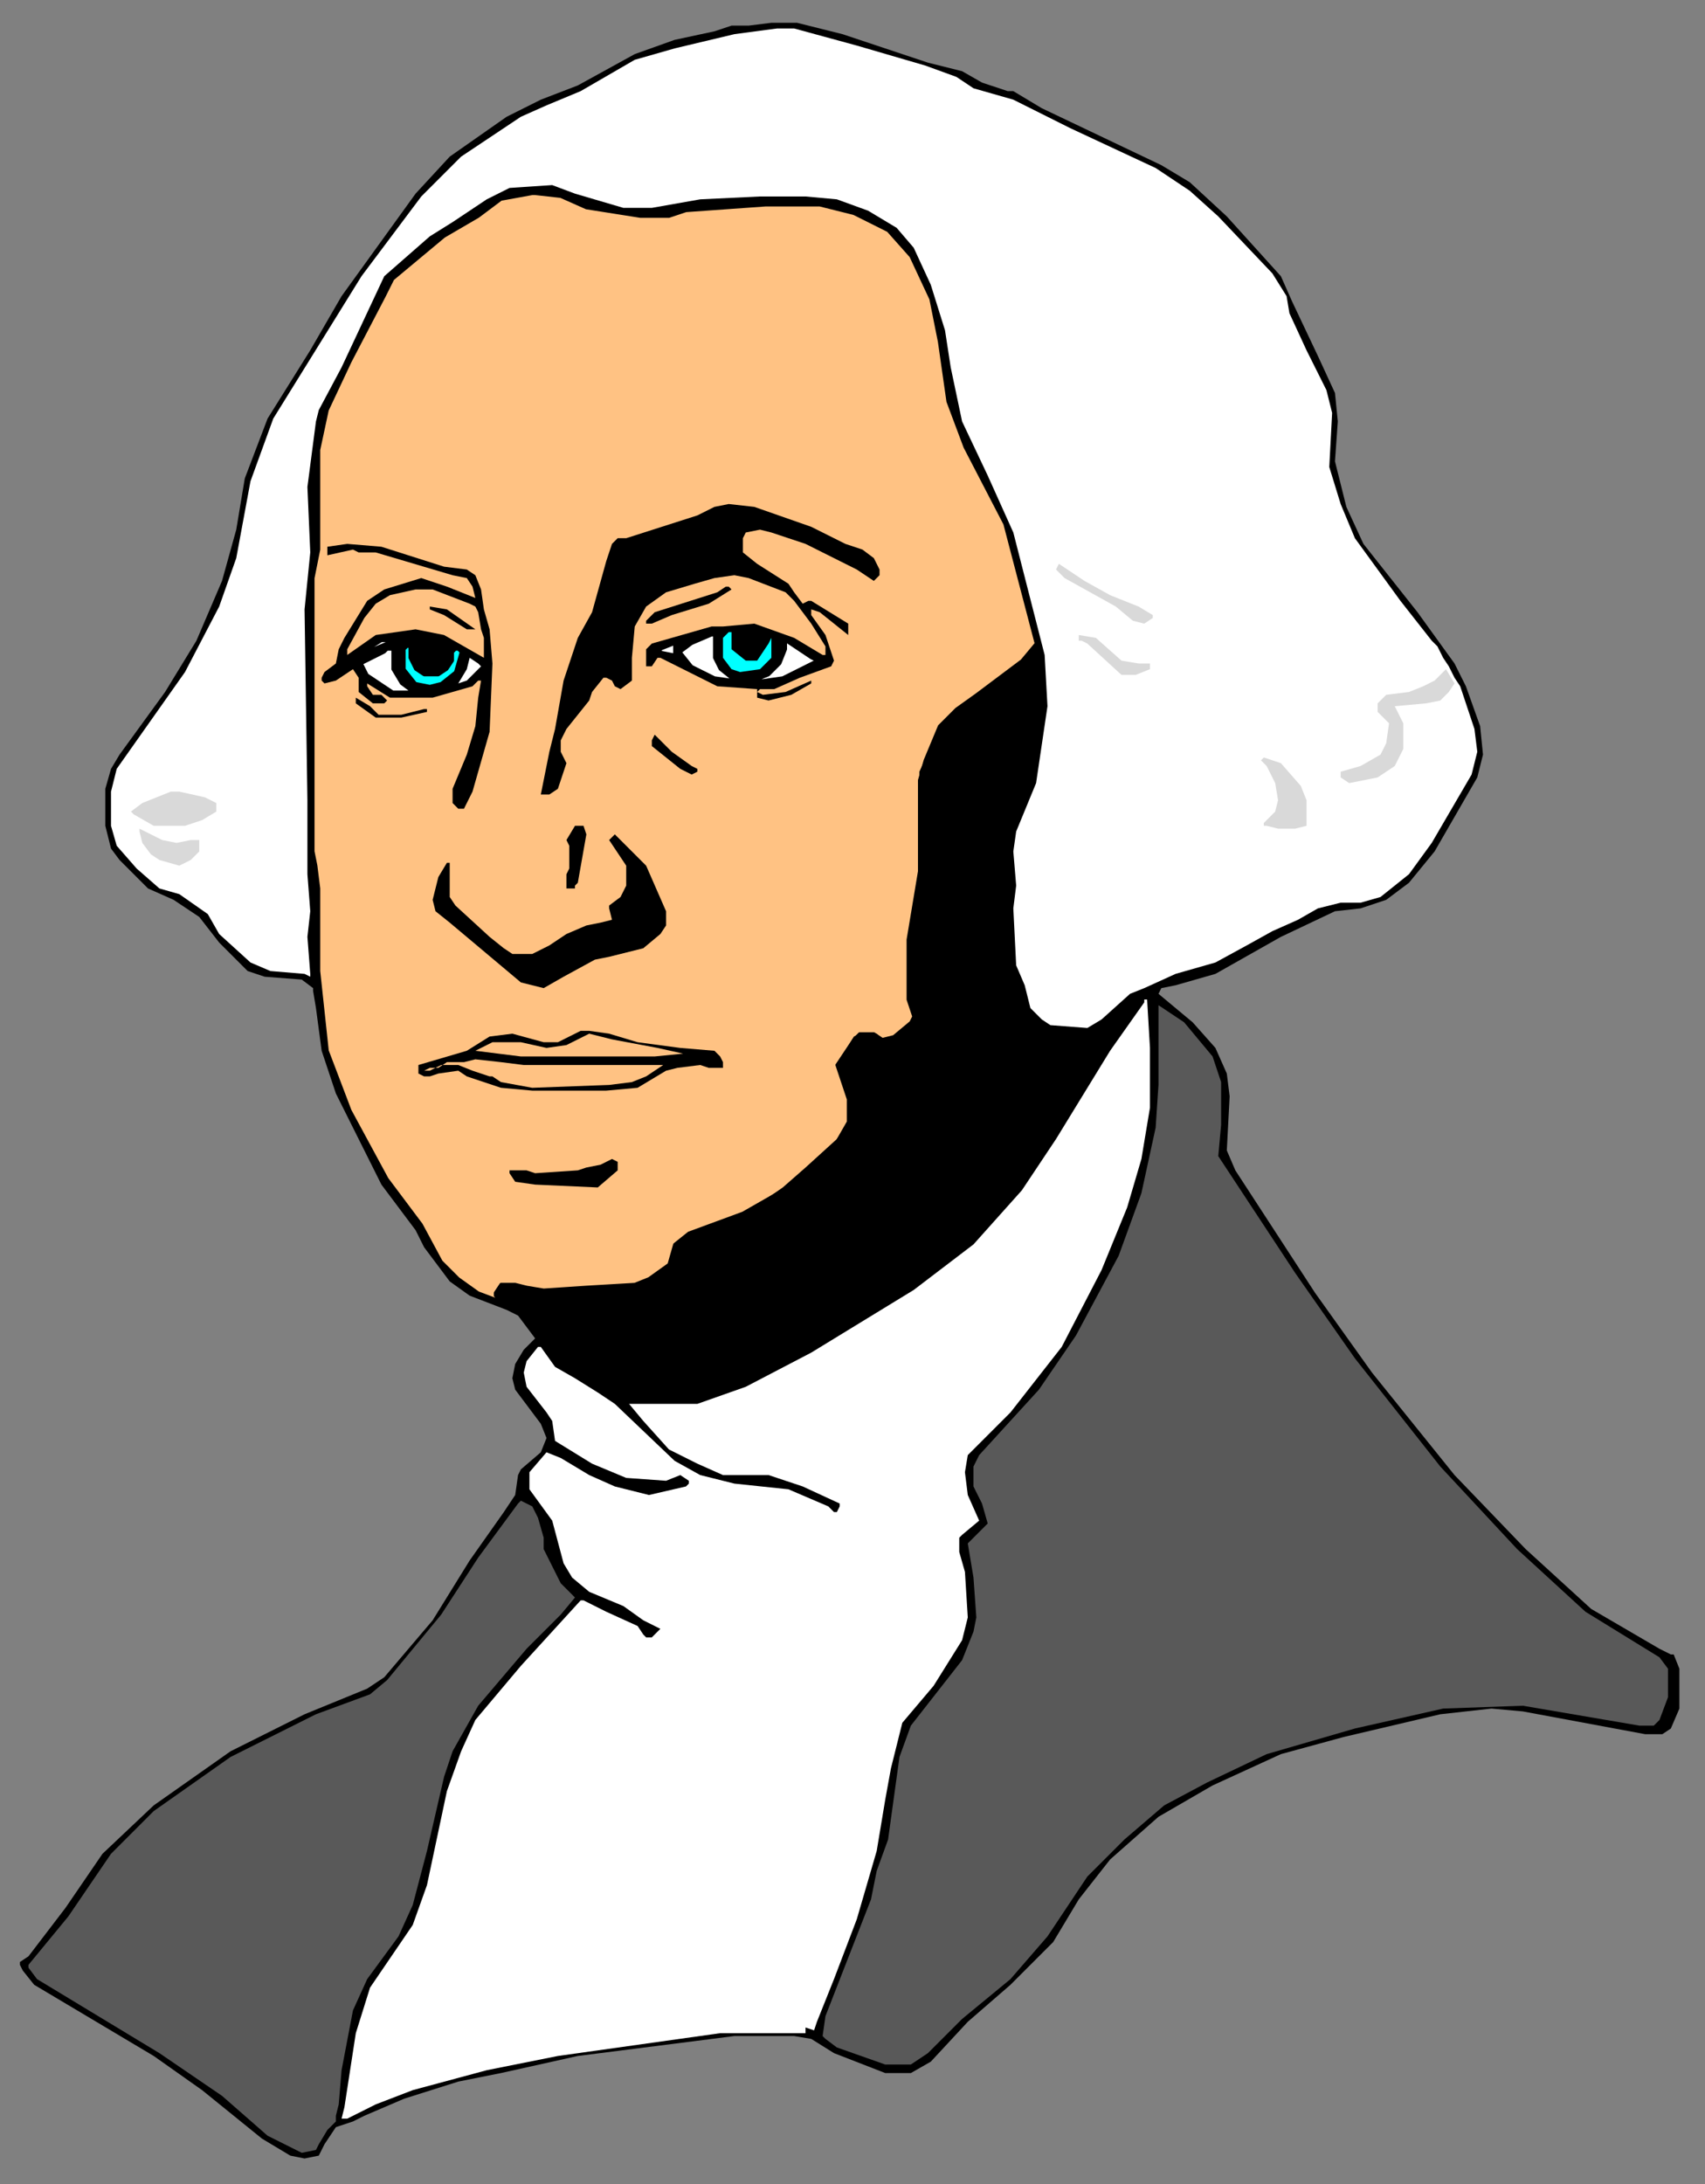 <?xml version="1.0" encoding="UTF-8" standalone="no"?>
<svg
   xmlns:dc="http://purl.org/dc/elements/1.1/"
   xmlns:cc="http://creativecommons.org/ns#"
   xmlns:rdf="http://www.w3.org/1999/02/22-rdf-syntax-ns#"
   xmlns:svg="http://www.w3.org/2000/svg"
   xmlns="http://www.w3.org/2000/svg"
   xmlns:sodipodi="http://sodipodi.sourceforge.net/DTD/sodipodi-0.dtd"
   xmlns:inkscape="http://www.inkscape.org/namespaces/inkscape"
   version="1.0"
   width="158.485mm"
   height="202.935mm"
   id="svg73"
   sodipodi:docname="PRESD003.WMF">
  <rect width="100%" height="100%" fill="#808080" stroke="none"/>
  <sodipodi:namedview
     pagecolor="#ffffff"
     bordercolor="#666666"
     borderopacity="1"
     objecttolerance="10"
     gridtolerance="10"
     guidetolerance="10"
     inkscape:pageopacity="0"
     inkscape:pageshadow="2"
     inkscape:window-width="640"
     inkscape:window-height="480"
     id="namedview75" />
  <defs
     id="defs3">
    <pattern
       id="WMFhbasepattern"
       patternUnits="userSpaceOnUse"
       width="6"
       height="6"
       x="0"
       y="0" />
  </defs>
  <path
     style="fill:#000000;fill-rule:evenodd;fill-opacity:1;stroke:none;"
     d="  M 296,12   L 326,22   L 338,25   L 345,29   L 354,32   L 356,32   L 366,38   L 408,58   L 418,64   L 431,76   L 450,97   L 454,106   L 463,125   L 469,138   L 470,148   L 469,162   L 473,178   L 479,191   L 498,215   L 511,233   L 515,241   L 520,255   L 521,265   L 519,273   L 504,299   L 495,310   L 487,316   L 478,319   L 469,320   L 450,329   L 427,342   L 413,346   L 408,347   L 407,349   L 419,359   L 427,368   L 431,377   L 432,385   L 431,404   L 434,411   L 462,454   L 482,482   L 511,518   L 536,544   L 559,565   L 583,579   L 587,581   L 588,581   L 590,586   L 590,600   L 587,607   L 584,609   L 578,609   L 535,601   L 524,600   L 506,602   L 472,610   L 450,616   L 426,627   L 407,638   L 390,653   L 379,667   L 370,682   L 355,697   L 340,710   L 327,724   L 320,728   L 311,728   L 293,721   L 285,716   L 279,715   L 258,715   L 203,722   L 176,728   L 161,731   L 142,737   L 128,743   L 124,745   L 118,747   L 114,753   L 112,757   L 107,758   L 102,757   L 92,751   L 71,734   L 54,722   L 12,697   L 8,692   L 7,690   L 7,689   L 10,687   L 23,670   L 36,651   L 54,634   L 81,615   L 107,602   L 129,593   L 135,589   L 152,569   L 165,548   L 177,531   L 181,525   L 182,518   L 183,516   L 190,510   L 192,505   L 190,500   L 181,488   L 180,484   L 181,479   L 184,474   L 188,470   L 182,462   L 178,460   L 165,455   L 158,450   L 149,438   L 146,432   L 134,416   L 118,384   L 113,369   L 111,354   L 110,348   L 110,347   L 106,344   L 93,343   L 87,341   L 77,331   L 70,322   L 61,316   L 52,312   L 42,302   L 39,298   L 37,290   L 37,277   L 39,270   L 42,265   L 58,243   L 69,225   L 78,204   L 83,186   L 86,168   L 94,147   L 109,123   L 120,104   L 146,68   L 158,55   L 178,41   L 190,35   L 203,30   L 223,19   L 237,14   L 251,11   L 257,9   L 263,9   L 271,8   L 280,8   L 296,12  z "
     id="path5" />
  <path
     style="fill:#ffffff;fill-rule:evenodd;fill-opacity:1;stroke:none;"
     d="  M 509,234   L 511,238   L 513,241   L 518,256   L 519,264   L 517,272   L 503,296   L 495,307   L 485,315   L 478,317   L 471,317   L 463,319   L 456,323   L 447,327   L 438,332   L 427,338   L 413,342   L 402,347   L 397,349   L 387,358   L 382,361   L 369,360   L 366,358   L 362,354   L 360,346   L 357,339   L 356,319   L 357,311   L 356,299   L 357,292   L 364,275   L 368,248   L 367,230   L 356,187   L 347,167   L 338,148   L 334,129   L 332,116   L 327,100   L 321,87   L 315,80   L 305,74   L 294,70   L 283,69   L 267,69   L 246,70   L 229,73   L 219,73   L 202,68   L 194,65   L 179,66   L 171,70   L 159,78   L 151,83   L 135,97   L 120,129   L 112,144   L 111,148   L 108,171   L 109,194   L 107,214   L 108,281   L 108,307   L 109,320   L 108,329   L 109,342   L 109,343   L 107,342   L 95,341   L 88,338   L 77,328   L 73,321   L 63,314   L 56,312   L 48,305   L 41,297   L 39,290   L 39,278   L 41,270   L 65,236   L 77,213   L 83,196   L 88,169   L 96,147   L 127,97   L 148,69   L 162,55   L 183,41   L 192,37   L 204,32   L 223,21   L 237,17   L 258,12   L 273,10   L 279,10   L 301,16   L 325,23   L 336,27   L 342,31   L 356,35   L 376,45   L 406,59   L 418,67   L 428,76   L 447,96   L 452,104   L 453,110   L 459,123   L 466,137   L 468,145   L 467,164   L 471,177   L 476,189   L 492,211   L 503,225   L 505,227   L 507,231   L 509,234  z "
     id="path7" />
  <path
     style="fill:#d9d9d9;fill-rule:evenodd;fill-opacity:1;stroke:none;"
     d="  M 509,243   L 511,240   L 508,235   L 504,239   L 500,241   L 495,243   L 487,244   L 484,247   L 484,250   L 486,252   L 488,254   L 487,261   L 485,265   L 478,269   L 471,271   L 471,272   L 471,273   L 474,275   L 484,273   L 490,269   L 493,263   L 493,254   L 490,248   L 501,247   L 506,246   L 509,243  z "
     id="path9" />
  <path
     style="fill:#ffc283;fill-rule:evenodd;fill-opacity:1;stroke:#000000;stroke-width:1px;stroke-linecap:round;stroke-linejoin:round;stroke-miterlimit:4;stroke-dasharray:none;stroke-opacity:1;"
     d="  M 112,193   L 112,158   L 115,144   L 123,127   L 135,104   L 138,98   L 156,83   L 168,76   L 176,70   L 187,68   L 188,68   L 197,69   L 206,73   L 225,76   L 235,76   L 241,74   L 269,72   L 288,72   L 300,75   L 312,81   L 320,90   L 327,105   L 330,120   L 333,141   L 339,157   L 353,184   L 364,226   L 359,232   L 343,244   L 336,249   L 330,255   L 325,267   L 323,274   L 323,306   L 319,330   L 319,351   L 321,357   L 320,359   L 314,364   L 310,365   L 307,363   L 302,363   L 300,365   L 296,371   L 294,374   L 296,380   L 298,386   L 298,394   L 294,401   L 275,418   L 261,426   L 242,433   L 237,437   L 235,444   L 228,449   L 223,451   L 206,452   L 191,453   L 185,452   L 181,451   L 176,451   L 174,454   L 174,455   L 176,457   L 168,454   L 161,449   L 155,443   L 148,430   L 136,414   L 123,390   L 115,369   L 112,341   L 112,312   L 111,304   L 110,299   L 110,203   L 112,193  z "
     id="path11" />
  <path
     style="fill:#000000;fill-rule:evenodd;fill-opacity:1;stroke:none;"
     d="  M 115,192   L 115,195   L 124,193   L 126,194   L 132,194   L 159,202   L 164,203   L 166,206   L 167,210   L 157,206   L 148,203   L 135,207   L 129,211   L 121,224   L 119,228   L 118,233   L 114,236   L 113,238   L 113,239   L 114,240   L 118,239   L 124,235   L 126,238   L 126,243   L 131,247   L 133,247   L 135,247   L 136,246   L 136,246   L 134,244   L 131,244   L 129,241   L 129,240   L 137,245   L 152,245   L 166,241   L 168,239   L 169,239   L 168,245   L 167,255   L 164,265   L 159,277   L 159,282   L 161,284   L 163,284   L 166,278   L 172,257   L 173,233   L 172,221   L 170,214   L 169,207   L 167,202   L 164,200   L 156,199   L 134,192   L 122,191   L 115,192  z "
     id="path13" />
  <path
     style="fill:#000000;fill-rule:evenodd;fill-opacity:1;stroke:none;"
     d="  M 285,185   L 291,188   L 297,191   L 303,193   L 307,196   L 309,200   L 309,202   L 307,204   L 301,200   L 287,193   L 283,191   L 271,187   L 267,186   L 262,187   L 261,189   L 261,194   L 266,198   L 277,205   L 279,208   L 282,212   L 284,211   L 285,211   L 298,219   L 298,221   L 298,223   L 298,223   L 288,215   L 285,214   L 285,216   L 290,223   L 293,232   L 292,234   L 281,238   L 272,242   L 268,242   L 267,242   L 266,243   L 268,244   L 276,243   L 285,239   L 285,239   L 285,240   L 278,244   L 270,246   L 266,245   L 266,242   L 252,241   L 240,235   L 240,235   L 232,231   L 231,231   L 229,234   L 227,234   L 227,228   L 229,226   L 236,224   L 250,220   L 254,220   L 265,219   L 279,224   L 289,230   L 290,230   L 290,227   L 285,219   L 279,211   L 276,208   L 263,203   L 258,202   L 251,203   L 244,205   L 234,208   L 227,213   L 223,220   L 222,231   L 222,239   L 218,242   L 216,241   L 215,239   L 213,238   L 212,238   L 208,243   L 207,246   L 199,256   L 197,260   L 197,264   L 199,268   L 196,277   L 193,279   L 190,279   L 193,264   L 195,256   L 198,239   L 203,224   L 208,215   L 213,197   L 215,191   L 217,189   L 220,189   L 245,181   L 251,178   L 256,177   L 265,178   L 285,185  z "
     id="path15" />
  <path
     style="fill:#d9d9d9;fill-rule:evenodd;fill-opacity:1;stroke:none;"
     d="  M 390,209   L 400,213   L 405,216   L 405,217   L 402,219   L 398,218   L 392,213   L 374,203   L 371,200   L 372,198   L 381,204   L 390,209  z "
     id="path17" />
  <path
     style="fill:#000000;fill-rule:evenodd;fill-opacity:1;stroke:none;"
     d="  M 257,207   L 257,207   L 249,212   L 236,216   L 229,219   L 227,219   L 227,218   L 230,215   L 252,208   L 255,206   L 256,206   L 257,207  z "
     id="path19" />
  <path
     style="fill:#ffc283;fill-rule:evenodd;fill-opacity:1;stroke:none;"
     d="  M 165,212   L 167,213   L 168,215   L 169,221   L 170,224   L 170,231   L 156,223   L 146,221   L 132,223   L 122,230   L 122,228   L 128,217   L 132,212   L 137,209   L 146,207   L 152,207   L 165,212  z "
     id="path21" />
  <path
     style="fill:#000000;fill-rule:evenodd;fill-opacity:1;stroke:none;"
     d="  M 167,221   L 164,221   L 156,216   L 151,214   L 151,213   L 157,214   L 167,221  z "
     id="path23" />
  <path
     style="fill:#00ffff;fill-rule:evenodd;fill-opacity:1;stroke:none;"
     d="  M 257,228   L 262,232   L 266,232   L 270,226   L 271,224   L 271,231   L 267,235   L 260,236   L 257,235   L 254,231   L 254,224   L 256,222   L 257,222   L 257,228  z "
     id="path25" />
  <path
     style="fill:#d9d9d9;fill-rule:evenodd;fill-opacity:1;stroke:none;"
     d="  M 394,232   L 400,233   L 404,233   L 404,234   L 404,235   L 399,237   L 394,237   L 382,226   L 380,225   L 379,225   L 379,223   L 385,224   L 394,232  z "
     id="path27" />
  <path
     style="fill:#ffffff;fill-rule:evenodd;fill-opacity:1;stroke:#000000;stroke-width:1px;stroke-linecap:round;stroke-linejoin:round;stroke-miterlimit:4;stroke-dasharray:none;stroke-opacity:1;"
     d="  M 251,231   L 253,235   L 258,239   L 251,238   L 243,234   L 239,229   L 243,226   L 250,223   L 251,223   L 251,231  z "
     id="path29" />
  <path
     style="fill:#ffffff;fill-rule:evenodd;fill-opacity:1;stroke:#000000;stroke-width:1px;stroke-linecap:round;stroke-linejoin:round;stroke-miterlimit:4;stroke-dasharray:none;stroke-opacity:1;"
     d="  M 126,230   L 134,225   L 137,225   L 138,225   L 126,230  z "
     id="path31" />
  <path
     style="fill:#ffffff;fill-rule:evenodd;fill-opacity:1;stroke:#000000;stroke-width:1px;stroke-linecap:round;stroke-linejoin:round;stroke-miterlimit:4;stroke-dasharray:none;stroke-opacity:1;"
     d="  M 287,232   L 275,238   L 268,239   L 265,239   L 270,237   L 274,233   L 276,228   L 276,225   L 285,231   L 287,232  z "
     id="path33" />
  <path
     style="fill:#ffffff;fill-rule:evenodd;fill-opacity:1;stroke:#000000;stroke-width:1px;stroke-linecap:round;stroke-linejoin:round;stroke-miterlimit:4;stroke-dasharray:none;stroke-opacity:1;"
     d="  M 237,229   L 237,230   L 232,229   L 232,228   L 237,226   L 237,227   L 237,229  z "
     id="path35" />
  <path
     style="fill:#00ffff;fill-rule:evenodd;fill-opacity:1;stroke:#000000;stroke-width:1px;stroke-linecap:round;stroke-linejoin:round;stroke-miterlimit:4;stroke-dasharray:none;stroke-opacity:1;"
     d="  M 144,231   L 146,235   L 149,237   L 154,237   L 157,235   L 159,232   L 159,229   L 159,229   L 160,228   L 161,228   L 162,229   L 160,236   L 155,240   L 151,241   L 146,240   L 142,235   L 142,228   L 143,227   L 144,227   L 144,231  z "
     id="path37" />
  <path
     style="fill:#ffffff;fill-rule:evenodd;fill-opacity:1;stroke:#000000;stroke-width:1px;stroke-linecap:round;stroke-linejoin:round;stroke-miterlimit:4;stroke-dasharray:none;stroke-opacity:1;"
     d="  M 138,235   L 141,240   L 145,243   L 138,243   L 129,237   L 127,233   L 135,229   L 136,228   L 138,228   L 138,235  z "
     id="path39" />
  <path
     style="fill:#000000;fill-rule:evenodd;fill-opacity:1;stroke:none;"
     d="  M 363,270   L 360,280   L 354,294   L 354,338   L 357,346   L 360,357   L 366,362   L 376,363   L 383,363   L 391,359   L 397,353   L 389,367   L 373,392   L 359,414   L 344,432   L 326,446   L 291,469   L 267,482   L 251,489   L 240,490   L 222,490   L 217,490   L 204,482   L 199,479   L 192,471   L 192,470   L 186,463   L 190,463   L 214,466   L 233,464   L 237,462   L 237,461   L 237,460   L 224,460   L 216,461   L 197,460   L 176,457   L 174,456   L 174,454   L 176,451   L 182,451   L 191,453   L 209,452   L 223,451   L 229,449   L 235,444   L 237,437   L 242,433   L 262,426   L 275,417   L 283,410   L 294,400   L 298,394   L 298,386   L 296,380   L 294,374   L 300,364   L 302,363   L 305,363   L 308,363   L 310,365   L 314,364   L 320,359   L 321,357   L 319,351   L 319,330   L 323,305   L 323,271   L 328,260   L 334,251   L 342,245   L 358,234   L 364,226   L 366,249   L 363,270  z "
     id="path41" />
  <path
     style="fill:#ffffff;fill-rule:evenodd;fill-opacity:1;stroke:none;"
     d="  M 169,234   L 168,235   L 164,239   L 161,240   L 164,235   L 165,231   L 168,233   L 169,234  z "
     id="path43" />
  <path
     style="fill:#000000;fill-rule:evenodd;fill-opacity:1;stroke:none;"
     d="  M 133,251   L 141,251   L 149,249   L 150,249   L 150,250   L 141,252   L 132,252   L 125,247   L 125,245   L 130,248   L 133,251  z "
     id="path45" />
  <path
     style="fill:#000000;fill-rule:evenodd;fill-opacity:1;stroke:none;"
     d="  M 243,269   L 245,270   L 245,271   L 243,272   L 239,270   L 229,262   L 229,260   L 230,258   L 236,264   L 243,269  z "
     id="path47" />
  <path
     style="fill:#d9d9d9;fill-rule:evenodd;fill-opacity:1;stroke:none;"
     d="  M 457,276   L 459,281   L 459,290   L 455,291   L 449,291   L 445,290   L 444,290   L 444,289   L 448,285   L 449,281   L 448,275   L 445,269   L 443,267   L 444,266   L 450,268   L 457,276  z "
     id="path49" />
  <path
     style="fill:#d9d9d9;fill-rule:evenodd;fill-opacity:1;stroke:none;"
     d="  M 76,282   L 76,285   L 71,288   L 65,290   L 54,290   L 47,286   L 46,285   L 50,282   L 60,278   L 63,278   L 72,280   L 76,282  z "
     id="path51" />
  <path
     style="fill:#000000;fill-rule:evenodd;fill-opacity:1;stroke:none;"
     d="  M 206,293   L 203,310   L 202,311   L 202,312   L 199,312   L 199,307   L 200,305   L 200,297   L 199,295   L 202,290   L 205,290   L 206,293  z "
     id="path53" />
  <path
     style="fill:#d9d9d9;fill-rule:evenodd;fill-opacity:1;stroke:none;"
     d="  M 62,296   L 67,295   L 69,295   L 70,295   L 70,299   L 67,302   L 63,304   L 56,302   L 53,300   L 50,296   L 49,292   L 49,291   L 57,295   L 62,296  z "
     id="path55" />
  <path
     style="fill:#000000;fill-rule:evenodd;fill-opacity:1;stroke:none;"
     d="  M 227,304   L 234,320   L 234,325   L 232,328   L 226,333   L 214,336   L 209,337   L 198,343   L 191,347   L 183,345   L 158,324   L 153,320   L 152,316   L 154,308   L 157,303   L 158,303   L 158,315   L 160,318   L 172,329   L 177,333   L 180,335   L 187,335   L 193,332   L 199,328   L 206,325   L 211,324   L 215,323   L 214,319   L 214,318   L 218,315   L 220,311   L 220,304   L 214,295   L 214,295   L 216,293   L 220,297   L 227,304  z "
     id="path57" />
  <path
     style="fill:#ffffff;fill-rule:evenodd;fill-opacity:1;stroke:none;"
     d="  M 404,368   L 404,389   L 401,407   L 396,424   L 387,446   L 373,473   L 355,496   L 340,511   L 339,517   L 340,525   L 344,534   L 338,539   L 338,539   L 337,540   L 337,545   L 339,552   L 340,568   L 338,576   L 328,592   L 317,605   L 313,621   L 311,632   L 308,650   L 301,674   L 293,695   L 287,710   L 286,713   L 283,712   L 283,714   L 253,714   L 196,722   L 171,727   L 145,734   L 132,739   L 122,744   L 120,744   L 121,740   L 123,727   L 125,714   L 130,698   L 145,676   L 150,662   L 157,629   L 162,615   L 167,604   L 183,585   L 204,562   L 205,562   L 205,562   L 213,566   L 224,571   L 226,574   L 227,575   L 229,575   L 232,572   L 226,569   L 219,564   L 207,559   L 201,554   L 198,549   L 194,534   L 186,523   L 186,517   L 192,510   L 197,512   L 207,518   L 216,522   L 228,525   L 241,522   L 242,521   L 242,520   L 239,518   L 234,520   L 220,519   L 208,514   L 195,506   L 194,499   L 192,496   L 185,487   L 184,482   L 185,478   L 189,473   L 190,473   L 195,480   L 202,484   L 210,489   L 216,493   L 237,513   L 246,518   L 258,521   L 277,523   L 291,529   L 293,531   L 294,531   L 295,529   L 295,528   L 282,522   L 270,518   L 254,518   L 245,514   L 235,509   L 226,499   L 221,493   L 245,493   L 262,487   L 285,475   L 321,453   L 342,437   L 359,418   L 371,400   L 390,369   L 402,352   L 402,351   L 403,351   L 404,368  z "
     id="path59" />
  <path
     style="fill:#595959;fill-rule:evenodd;fill-opacity:1;stroke:none;"
     d="  M 426,371   L 429,380   L 429,395   L 428,406   L 455,447   L 476,477   L 506,515   L 533,544   L 557,566   L 583,582   L 586,586   L 586,596   L 583,604   L 581,606   L 576,606   L 535,599   L 507,600   L 476,607   L 445,616   L 424,626   L 409,634   L 395,646   L 382,659   L 368,680   L 355,695   L 338,709   L 326,721   L 320,725   L 311,725   L 294,719   L 290,716   L 289,715   L 290,708   L 306,667   L 308,657   L 312,646   L 316,617   L 320,606   L 338,583   L 342,573   L 343,568   L 342,554   L 340,542   L 347,535   L 345,528   L 342,522   L 342,515   L 344,511   L 365,488   L 378,469   L 393,441   L 401,419   L 406,396   L 407,381   L 407,357   L 407,353   L 416,359   L 426,371  z "
     id="path61" />
  <path
     style="fill:#000000;fill-rule:evenodd;fill-opacity:1;stroke:none;"
     d="  M 224,366   L 239,368   L 251,369   L 253,371   L 254,373   L 254,375   L 249,375   L 246,374   L 238,375   L 234,376   L 224,382   L 213,383   L 187,383   L 176,382   L 164,378   L 161,376   L 154,377   L 151,378   L 149,378   L 147,377   L 147,374   L 164,369   L 172,364   L 180,363   L 191,366   L 196,366   L 204,362   L 207,362   L 214,363   L 224,366  z "
     id="path63" />
  <path
     style="fill:#ffc283;fill-rule:evenodd;fill-opacity:1;stroke:none;"
     d="  M 231,368   L 240,370   L 230,371   L 200,371   L 183,371   L 167,369   L 173,366   L 183,366   L 192,368   L 199,367   L 205,364   L 207,363   L 215,365   L 231,368  z "
     id="path65" />
  <path
     style="fill:#ffc283;fill-rule:evenodd;fill-opacity:1;stroke:none;"
     d="  M 184,374   L 233,374   L 227,378   L 222,380   L 214,381   L 187,382   L 176,380   L 173,378   L 172,378   L 172,378   L 166,376   L 161,374   L 155,374   L 151,376   L 150,376   L 149,376   L 151,375   L 154,375   L 157,373   L 163,373   L 167,372   L 176,373   L 184,374  z "
     id="path67" />
  <path
     style="fill:#000000;fill-rule:evenodd;fill-opacity:1;stroke:none;"
     d="  M 217,411   L 210,417   L 188,416   L 181,415   L 179,412   L 179,411   L 185,411   L 188,412   L 203,411   L 206,410   L 211,409   L 215,407   L 217,408   L 217,411  z "
     id="path69" />
  <path
     style="fill:#595959;fill-rule:evenodd;fill-opacity:1;stroke:none;"
     d="  M 189,533   L 191,540   L 191,544   L 197,556   L 202,561   L 197,567   L 185,579   L 168,599   L 159,615   L 156,624   L 150,650   L 145,669   L 140,680   L 129,695   L 124,706   L 120,727   L 119,739   L 118,743   L 118,745   L 115,748   L 112,753   L 111,755   L 106,756   L 94,750   L 78,736   L 56,721   L 13,695   L 10,691   L 10,690   L 24,673   L 39,651   L 54,636   L 81,617   L 111,602   L 130,595   L 136,590   L 155,567   L 168,547   L 182,528   L 183,527   L 187,529   L 189,533  z "
     id="path71" />
</svg>
